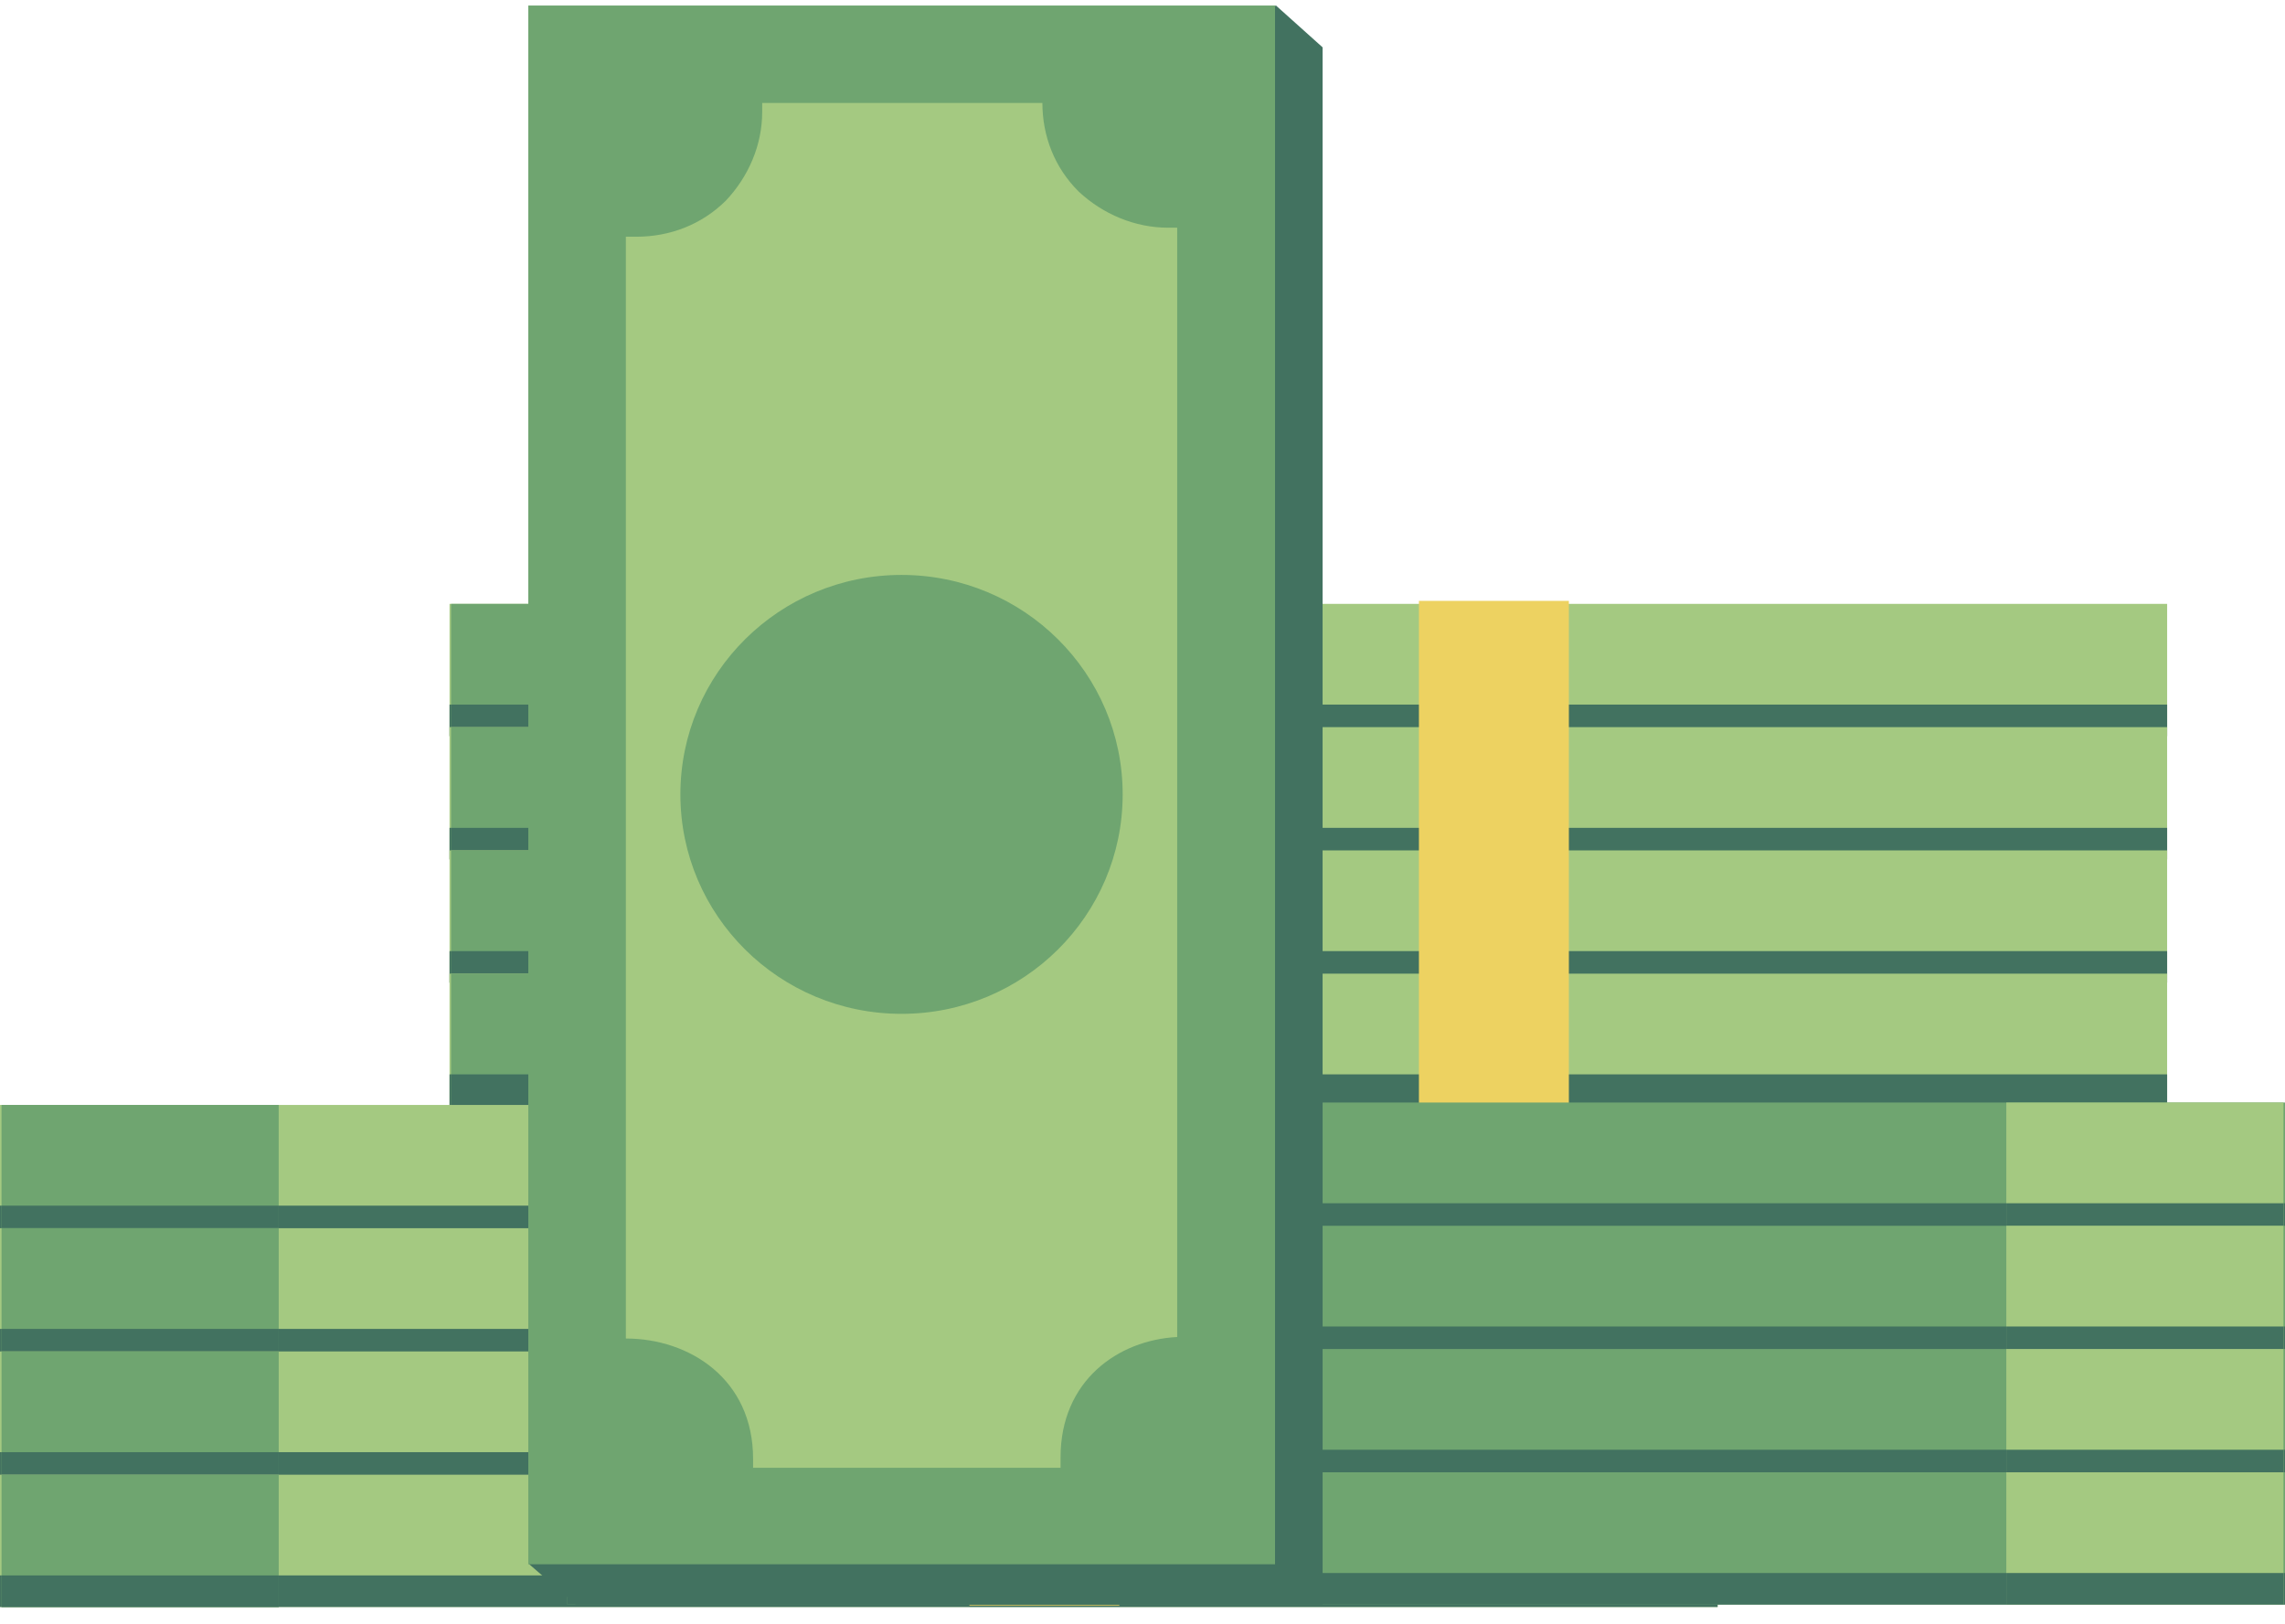 <svg width="121" height="86" viewBox="0 0 121 86" fill="none" xmlns="http://www.w3.org/2000/svg">
<path d="M23.805 31.981H114.759V38.987H23.805V31.981Z" fill="#A4C981"/>
<path d="M23.805 37.315H114.759V38.987H23.805V37.315Z" fill="#427260"/>
<path d="M23.886 31.981H38.563V38.987H23.886V31.981Z" fill="#6FA570"/>
<path d="M23.886 37.315H38.563V38.987H23.886V37.315Z" fill="#427260"/>
<path d="M23.804 38.509H114.758V45.514H23.804V38.509Z" fill="#A4C981"/>
<path d="M23.805 43.843H114.759V45.514H23.805V43.843Z" fill="#427260"/>
<path d="M23.886 38.509H38.563V45.514H23.886V38.509Z" fill="#6FA570"/>
<path d="M23.886 43.843H38.563V45.514H23.886V43.843Z" fill="#427260"/>
<path d="M23.804 45.037H114.758V52.042H23.804V45.037Z" fill="#A4C981"/>
<path d="M23.805 50.371H114.759V52.043H23.805V50.371Z" fill="#427260"/>
<path d="M23.886 45.037H38.563V52.042H23.886V45.037Z" fill="#6FA570"/>
<path d="M23.886 50.371H38.563V52.043H23.886V50.371Z" fill="#427260"/>
<path d="M23.804 51.565H114.758V58.57H23.804V51.565Z" fill="#A4C981"/>
<path d="M23.805 56.898H114.759V58.57H23.805V56.898Z" fill="#427260"/>
<path d="M23.886 51.565H38.563V58.57H23.886V51.565Z" fill="#6FA570"/>
<path d="M23.886 56.898H38.563V58.57H23.886V56.898Z" fill="#427260"/>
<path d="M75.138 31.822H83.078V58.49H75.138V31.822Z" fill="#EDD261"/>
<path d="M0 58.518H90.955V65.523H0V58.518Z" fill="#A4C981"/>
<path d="M0 63.851H90.955V65.522H0V63.851Z" fill="#427260"/>
<path d="M0.08 58.517H14.758V65.522H0.08V58.517Z" fill="#6FA570"/>
<path d="M0.08 63.851H14.758V65.522H0.08V63.851Z" fill="#427260"/>
<path d="M0 65.045H90.955V72.05H0V65.045Z" fill="#A4C981"/>
<path d="M0.001 70.379H90.955V72.051H0.001V70.379Z" fill="#427260"/>
<path d="M0.082 65.045H14.759V72.05H0.082V65.045Z" fill="#6FA570"/>
<path d="M0.082 70.379H14.759V72.051H0.082V70.379Z" fill="#427260"/>
<path d="M0 71.572H90.955V78.578H0V71.572Z" fill="#A4C981"/>
<path d="M0.001 76.906H90.955V78.578H0.001V76.906Z" fill="#427260"/>
<path d="M0.082 71.572H14.759V78.578H0.082V71.572Z" fill="#6FA570"/>
<path d="M0.082 76.906H14.759V78.578H0.082V76.906Z" fill="#427260"/>
<path d="M0 78.1H90.955V85.105H0V78.1Z" fill="#A4C981"/>
<path d="M0.001 83.434H90.955V85.105H0.001V83.434Z" fill="#427260"/>
<path d="M0.082 78.1H14.759V85.105H0.082V78.1Z" fill="#6FA570"/>
<path d="M0.082 83.434H14.759V85.105H0.082V83.434Z" fill="#427260"/>
<path d="M51.333 58.358H59.273V85.026H51.333V58.358Z" fill="#EDD261"/>
<path d="M121 58.39H30.046V65.395H121V58.39Z" fill="#6FA570"/>
<path d="M121 63.724H30.046V65.395H121V63.724Z" fill="#427260"/>
<path d="M120.92 58.39H106.242V65.395H120.92V58.39Z" fill="#A4C981"/>
<path d="M120.92 63.724H106.242V65.395H120.92V63.724Z" fill="#427260"/>
<path d="M121 64.917H30.046V71.922H121V64.917Z" fill="#6FA570"/>
<path d="M121 70.251H30.046V71.923H121V70.251Z" fill="#427260"/>
<path d="M120.92 64.917H106.242V71.922H120.92V64.917Z" fill="#A4C981"/>
<path d="M120.92 70.251H106.242V71.923H120.92V70.251Z" fill="#427260"/>
<path d="M121 71.445H30.046V78.451H121V71.445Z" fill="#6FA570"/>
<path d="M121 76.779H30.046V78.451H121V76.779Z" fill="#427260"/>
<path d="M120.92 71.445H106.242V78.451H120.92V71.445Z" fill="#A4C981"/>
<path d="M120.92 76.779H106.242V78.451H120.92V76.779Z" fill="#427260"/>
<path d="M121 77.973H30.046V84.978H121V77.973Z" fill="#6FA570"/>
<path d="M121 83.307H30.046V84.978H121V83.307Z" fill="#427260"/>
<path d="M120.92 77.973H106.242V84.978H120.92V77.973Z" fill="#A4C981"/>
<path d="M120.92 83.307H106.242V84.978H120.92V83.307Z" fill="#427260"/>
<path d="M69.668 58.23H61.727V84.898H69.668V58.23Z" fill="#EDD261"/>
<path d="M67.551 0.278L66.428 2.507H30.495V77.655L28.009 82.829L30.495 84.978H70.037V2.507L67.551 0.278Z" fill="#427260"/>
<path d="M67.518 82.844L67.518 0.293L27.976 0.293L27.976 82.844L67.518 82.844Z" fill="#6FA570"/>
<path d="M56.161 77.177C56.161 73.117 59.209 70.968 62.337 70.808V12.059H61.856C60.091 12.059 58.407 11.343 57.124 10.149C55.84 8.875 55.199 7.203 55.199 5.452H40.361C40.361 5.611 40.361 5.771 40.361 5.93C40.361 7.681 39.639 9.353 38.436 10.627C37.152 11.9 35.468 12.537 33.703 12.537H33.222C33.222 12.537 33.222 12.537 33.142 12.537V70.888C36.511 70.888 39.879 73.037 39.879 77.257C39.879 77.416 39.879 77.575 39.879 77.734H56.161C56.161 77.495 56.161 77.336 56.161 77.177Z" fill="#A4C981"/>
<path d="M47.739 53.693C54.207 53.693 59.45 48.49 59.45 42.071C59.45 35.652 54.207 30.448 47.739 30.448C41.272 30.448 36.029 35.652 36.029 42.071C36.029 48.49 41.272 53.693 47.739 53.693Z" fill="#6FA570"/>
</svg>
